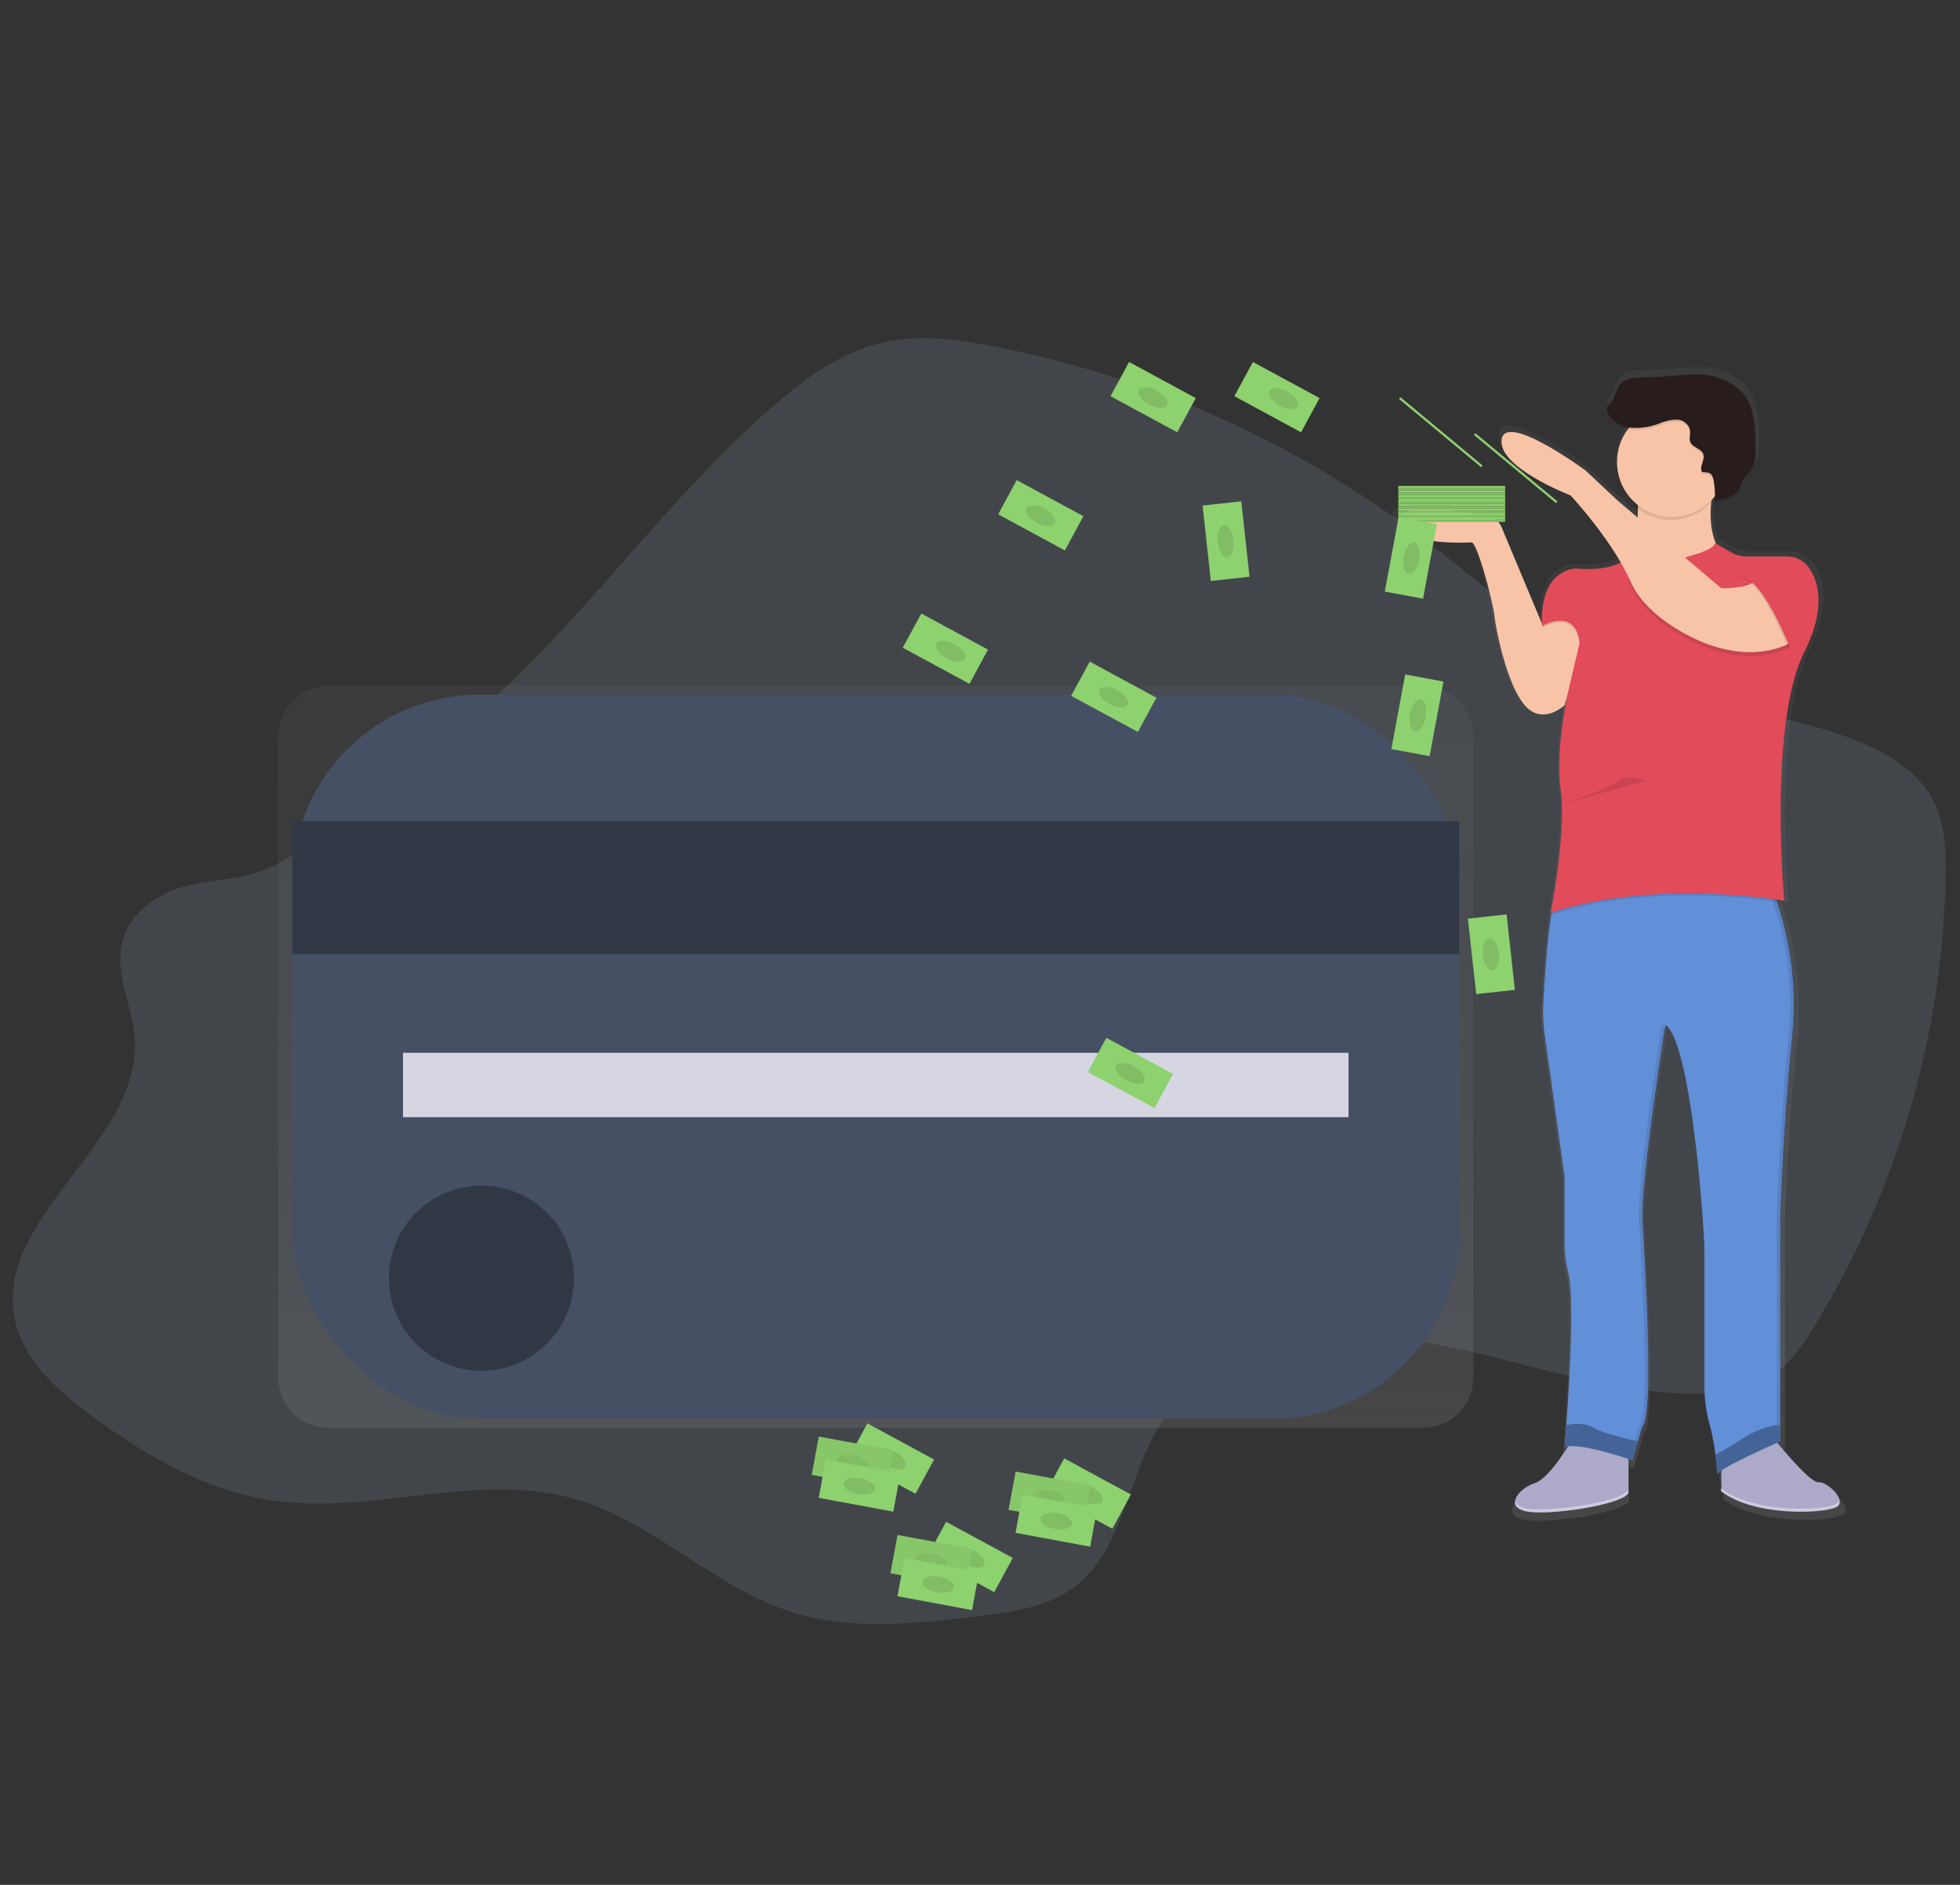 <svg xmlns="http://www.w3.org/2000/svg" xmlns:xlink="http://www.w3.org/1999/xlink" width="260" height="250" viewBox="0 0 260 250"><rect x="0" y="0" width="260" height="250" fill="#333333" stroke="none"/><defs><style>.a{fill:none;}.b{fill:#8191ad;opacity:0.2;}.c{fill:url(#a);}.d{fill:#455064;}.e{opacity:0.3;}.f{fill:#d6d6e3;}.g{fill:url(#b);}.h{fill:#aca9c9;}.i{fill:#618fd8;}.j,.l{opacity:0.1;}.k{fill:#f7c4a7;}.m{fill:#e14b5a;}.n{fill:#281c1c;}.o{fill:#fff;opacity:0.4;}.p{fill:#8ed16f;}.q{opacity:0.05;}</style><linearGradient id="a" x1="0.5" y1="1" x2="0.5" gradientUnits="objectBoundingBox"><stop offset="0" stop-color="gray" stop-opacity="0.251"/><stop offset="0.54" stop-color="gray" stop-opacity="0.122"/><stop offset="1" stop-color="gray" stop-opacity="0.102"/></linearGradient><linearGradient id="b" x1="9.926" x2="9.926" y2="0" xlink:href="#a"/></defs><g transform="translate(-86.147 1.977)"><rect class="a" width="260" height="250" transform="translate(86.147 -1.977)"/><path class="b" d="M183.807,264.618c-3.549,1.072-6.871,3.668-7.758,7.27-1.014,4.139,1.324,8.312,1.662,12.562,1.092,13.925-18.719,23.75-15.893,37.429,1.122,5.439,5.658,9.44,10.127,12.745,7.159,5.278,15.1,9.941,23.9,11.257,13.352,2,27.3-3.879,40.28-.163,10.468,3,18.478,11.784,28.873,15.025,7.913,2.469,16.438,1.5,24.659.5,4.433-.538,9.077-1.158,12.654-3.818,6.65-4.951,7.068-14.729,11.521-21.736,6.877-10.806,21.955-12.928,34.6-10.828s24.919,7.27,37.728,6.849a17.22,17.22,0,0,0,7.93-1.806c2.9-1.632,4.865-4.508,6.6-7.353a118.986,118.986,0,0,0,17.253-59.123c.075-3.588-.053-7.331-1.74-10.5-2.133-4.006-6.4-6.4-10.642-8.016-10.193-3.879-21.453-4.513-31.442-8.888-9.634-4.22-17.436-11.62-25.825-17.962a137.561,137.561,0,0,0-56.658-25.233c-4.818-.931-9.819-1.6-14.607-.521-5.516,1.239-10.271,4.677-14.546,8.378-11.374,9.847-20.489,22-30.971,32.788a176.32,176.32,0,0,1-23.529,20.29c-3.879,2.8-8,6.115-12.324,8.182C191.7,263.834,187.991,263.357,183.807,264.618Z" transform="translate(-73.7 -148.87)"/><path class="c" d="M440.557,358.2H295.279a6.619,6.619,0,0,0-6.619,6.619V449.97a6.619,6.619,0,0,0,6.619,6.619H440.557a6.619,6.619,0,0,0,6.619-6.619V364.819a6.619,6.619,0,0,0-6.619-6.619Z" transform="translate(-165.597 -269.2)"/><rect class="d" width="154.784" height="96.073" rx="24.81" transform="translate(124.927 90.158)"/><rect class="d" width="154.784" height="17.613" transform="translate(124.927 106.97)"/><rect class="e" width="154.784" height="17.613" transform="translate(124.927 106.97)"/><rect class="f" width="125.428" height="8.539" transform="translate(139.606 137.661)"/><ellipse class="d" cx="12.277" cy="12.277" rx="12.277" ry="12.277" transform="translate(137.736 155.274)"/><ellipse class="e" cx="12.277" cy="12.277" rx="12.277" ry="12.277" transform="translate(137.736 155.274)"/><path class="g" d="M822.162,225.319a2.688,2.688,0,0,0,1.183,1.5c2.546,1.682,8.082,1.324,8.747,1.324.141,0,.327.252.532.676a46.776,46.776,0,0,1,2.6,9.26c.136,1.61,1.632,9.143,4.081,11.95.075.086.15.166.222.241,2.4,2.413,5.22-.241,5.22-.241l.4-1.4c-.113.554-.241,1.2-.368,1.923-.064.363-.128.748-.188,1.144a43.851,43.851,0,0,0-.574,6.752,24.492,24.492,0,0,0,.105,2.46c.022.227.047.452.078.671a23.47,23.47,0,0,1,.183,3,81.654,81.654,0,0,1-1.543,13.38l.058-.019c-.036.186-.058.277-.058.277l.089-.028q-.064.413-.122.845c-.515,3.74-.812,8.4-.953,11.083a22.2,22.2,0,0,0,.188,4.245l2.7,19.037v8.866a15.653,15.653,0,0,0,.488,3.984c.881,3.35.155,15.042-.252,20.589-.114,1.513-.2,2.571-.227,2.876v.091l.078-.03v.1a1.567,1.567,0,0,1,.36-.105c-1.072,1.662-3.015,4.411-4.508,4.874a4.73,4.73,0,0,0-2.253,1.493l-.039.053-.055.078a1.663,1.663,0,0,0-.324.848.932.932,0,0,1-.05-.163c-.114.618.258,1.183,1.424,1.457a9.59,9.59,0,0,0,2.064.166c4.045,0,11.224-1.244,12.016-2.582v-4.616l.13.042v.042l.5.163,1.36-4.566c1.632-1.208.277-22.828,0-27.8-.249-4.527,2.552-22.537,3.048-25.709l-.067-.08.075-.463a1.968,1.968,0,0,1,.277.244,3.629,3.629,0,0,1,.424.626,8.367,8.367,0,0,1,.6,1.241c2.737,6.827,3.97,26.349,3.97,28.1v18.358a19.118,19.118,0,0,0,.748,5.356,22.967,22.967,0,0,1,.582,2.787c.058.368.108.734.155,1.083s.094.748.13,1.075a2.254,2.254,0,0,0,.028.247.479.479,0,0,1,0,.114c.075.723.114,1.2.114,1.2a.275.275,0,0,1,.055-.108l.014.174a.374.374,0,0,1,.108-.172,2.639,2.639,0,0,1,.366-.3v2.333l-.066-.05v.4c2.821,2.128,7.412,2.771,10.936,2.746a13.99,13.99,0,0,0,4.779-.6c.92-.452.416-1.5-.421-2.311a3.16,3.16,0,0,0-2.028-1.047c-.892.1-3.943-3.358-5.541-5.25l.18-.08.255-.111v-30.61s.41-12.086,1.632-24.038a42.523,42.523,0,0,0-2.092-17.832l-.039-.114.371.058c.393.061.6.1.6.1a2.306,2.306,0,0,0-.025-.277h.025s-.477-5.184-.482-11.7c0-7.381.623-16.38,3.2-21.473a15.148,15.148,0,0,0,1.939-7.1,7.431,7.431,0,0,0-1.327-4.544,3.6,3.6,0,0,0-1.527-1.208l-.053-.03h-.028a3.8,3.8,0,0,0-1.4-.277h-5.572a3.721,3.721,0,0,1-1.84-.485l-2.181-1.236a11.061,11.061,0,0,1-.676-5.4c0-.147.028-.294.042-.438l.158-.166c.122-.13.235-.277.346-.4a3.066,3.066,0,0,1-.025.327c-.028.175-.075.277-.15.3a4.814,4.814,0,0,0,3.253-1.311c.031-.036.058-.075.086-.114a5.941,5.941,0,0,0,.535-1.108,3.223,3.223,0,0,1,.407-.743c.183-.238.421-.432.618-.659l.033-.039a4.785,4.785,0,0,0,.748-3.109c.014-2.638-.064-5.541-1.829-7.52a8.325,8.325,0,0,0-6.023-2.341c-2.219-.072-4.433.327-6.65.338-1.507,0-3.325-.025-4.156,1.222-.407.612-.457,1.413-.9,2-.255.338-.646.629-.668,1.05a1.078,1.078,0,0,0,.144.554v.019a3.92,3.92,0,0,0,2.87,1.926,7.165,7.165,0,0,0-.554.765,7.281,7.281,0,0,0-1.108,3.879,4.528,4.528,0,0,0,.017.477,7.323,7.323,0,0,0,2.322,4.879c-.022.155-.044.31-.069.463l.05.044q.236.213.49.4l.061.047v.277a4.634,4.634,0,0,1-.017.482c-.017.158,0,.255-.017.382l-.036-.03-2.707-2.261-4.353-4.029s-10.883-7.921-11.429-4.156a2.712,2.712,0,0,0,.518,1.879c2,3.048,8.866,5.641,8.866,5.641a58.056,58.056,0,0,1,6.835,9c-.1.053-.194.1-.3.15a12.851,12.851,0,0,1-6,.654c-4.109.64-4.48,5.142-4.458,6.963v.377l-5.453-12.8-.017-.039a2.7,2.7,0,0,0-2.039-1.6C830.513,223.906,821.4,222.629,822.162,225.319Zm22.828,124.4a2.378,2.378,0,0,1,.241-.044l-.025.039Z" transform="translate(-551.251 -158.851)"/><path class="h" d="M986.054,716.43s5.165,6.492,6.359,6.359,3.973,2.516,2.386,3.325-10.728,1.324-15.239-2.12V718.8Z" transform="translate(-665.071 -528.176)"/><path class="h" d="M888.559,717.86s-3.048,5.43-5.165,6.1-3.973,3.048-1.191,3.71,12.717-.8,13.643-2.386v-7.024Z" transform="translate(-593.673 -529.21)"/><path class="i" d="M894.43,470.909l2.632,18.78v8.73a15.651,15.651,0,0,0,.477,3.929c.859,3.305.152,14.837-.247,20.309-.13,1.784-.23,2.926-.23,2.926,1.721-.8,9.007,1.721,9.007,1.721l.737-2.508.587-1.995c1.591-1.191.277-22.517,0-27.43-.18-3.355,1.316-14.233,2.275-20.752.277-1.842.5-3.325.637-4.217.086-.554.133-.862.133-.862a2.9,2.9,0,0,1,.715.862,8.3,8.3,0,0,1,.585,1.225c2.665,6.736,3.879,25.992,3.879,27.707v18.109a19.094,19.094,0,0,0,.729,5.284,27.734,27.734,0,0,1,.718,3.815c.188,1.438.277,2.6.277,2.6.133-.8,8.345-4.372,8.345-4.372v-30.2s.4-11.914,1.59-23.711a42.307,42.307,0,0,0-1.524-15.954c-.33-1.128-.66-2.083-.945-2.84-.485-1.288-.831-2-.831-2H896.923c-.454.086-.831,1-1.172,2.388-.222.931-.416,2.072-.585,3.325-.5,3.688-.79,8.279-.928,10.933A22.131,22.131,0,0,0,894.43,470.909Z" transform="translate(-603.37 -335.609)"/><g class="j" transform="translate(293.758 114.534)"><path d="M985.588,525.068v-30.2s.4-11.914,1.59-23.711a41.306,41.306,0,0,0-3.325-20.8h.529a41.548,41.548,0,0,1,3.325,20.8c-1.178,11.789-1.59,23.711-1.59,23.711v30.2s-8.212,3.577-8.345,4.372a3.972,3.972,0,0,0-.042-.482A77.232,77.232,0,0,1,985.588,525.068Z" transform="translate(-957.507 -450.36)"/><path d="M905.469,722.322a2.058,2.058,0,0,0-.729.15v-.133A4.739,4.739,0,0,1,905.469,722.322Z" transform="translate(-904.74 -646.965)"/><path d="M936.794,573.878c1.59-1.191.277-22.517,0-27.43s3.048-25.828,3.048-25.828a2.314,2.314,0,0,1,.457.471c-.488,3.125-3.214,20.894-2.973,25.357.277,4.9,1.59,26.227,0,27.43L936,578.38l-.482-.161Z" transform="translate(-926.992 -501.153)"/></g><path class="k" d="M849.766,289.833l-2.771,9.8s-2.915,2.771-5.3,0-3.851-10.2-4-11.789-2.253-9.8-3.048-9.8-8.741.529-9.67-2.771c-.743-2.654,8.129-1.385,11.681-.79a2.632,2.632,0,0,1,1.986,1.579l5.447,13.008S846.984,285.727,849.766,289.833Z" transform="translate(-553.293 -208.078)"/><path class="k" d="M940.707,249.82s-3.444,9.67.928,13.114S926,267.306,926,267.306l2.715-2.582s1.92-7.617.6-13.975Z" transform="translate(-626.351 -190.849)"/><path class="l" d="M913.05,292.487s3.51-.862,3.51-1.787l3.112,1.787h7.816s5.7,3.178.928,12.717-2.649,32.971-2.649,32.971-16.954-3.048-31,1.59c0,0,2.12-10.465,1.324-16.425s1.324-14.3,1.324-14.3L898.612,304s-.066-4.71-4.968-2.319c0,0-.729-6.821,4.306-7.617,0,0,5.818.8,7.55-2.12C905.5,291.958,909.343,294.21,913.05,292.487Z" transform="translate(-602.934 -220.402)"/><path class="m" d="M913.05,291.537s3.51-.862,3.51-1.787l2.28,1.31a3.6,3.6,0,0,0,1.79.477H926.1a3.6,3.6,0,0,1,2.929,1.491c1.255,1.765,2.38,5.245-.61,11.227-4.768,9.537-2.649,32.971-2.649,32.971s-16.954-3.048-31,1.59c0,0,2.12-10.465,1.324-16.425s1.324-14.286,1.324-14.286l1.191-5.034s-.066-4.71-4.968-2.319c0,0-.709-6.633,4.1-7.581a1.359,1.359,0,0,1,.407-.028c1.028.108,5.818.454,7.353-2.142C905.5,291.005,909.343,293.258,913.05,291.537Z" transform="translate(-602.933 -219.715)"/><path class="l" d="M956.418,312.534s-4.239,2.649-11.127,0c0,0-7.55-2.771-9.936-8.212s12.052.928,12.052.928,3.048,0,3.973-.662S958.8,309.619,956.418,312.534Z" transform="translate(-632.922 -228.66)"/><path class="k" d="M912.468,264.656s-4.239,2.649-11.127,0c0,0-7.55-2.771-9.936-8.212s-7.946-11.4-7.946-11.4-9.67-3.71-9.143-7.417,11.127,4.106,11.127,4.106l4.239,3.973,13.776,11.656s3.048,0,3.973-.662S914.851,261.742,912.468,264.656Z" transform="translate(-588.972 -181.311)"/><path class="l" d="M937.49,252.178l11.39-.928a26.144,26.144,0,0,0-1.189,5.394,7.279,7.279,0,0,1-10.2.277A12.947,12.947,0,0,0,937.49,252.178Z" transform="translate(-634.658 -191.882)"/><ellipse class="k" cx="7.284" cy="7.284" rx="7.284" ry="7.284" transform="translate(300.649 52.02)"/><path class="l" d="M937.429,223.041c-.427-.7.441-1.621.155-2.391-.263-.709-1.311-.831-1.662-1.493-.277-.535,0-1.191-.111-1.782a1.83,1.83,0,0,0-1.757-1.274,6.268,6.268,0,0,0-2.269.5,8.712,8.712,0,0,1-3.738.576,3.919,3.919,0,0,1-3.086-1.959,1.11,1.11,0,0,1-.141-.538c.022-.416.4-.7.651-1.033.432-.579.482-1.369.875-1.973.8-1.23,2.568-1.2,4.037-1.205,2.161,0,4.311-.4,6.472-.332a8.062,8.062,0,0,1,5.866,2.308c1.718,1.953,1.8,4.813,1.781,7.417a4.722,4.722,0,0,1-.729,3.067c-.2.241-.443.441-.635.687-.416.554-.526,1.263-.917,1.826-.693,1-2.045,1.244-3.25,1.4.355-.047.061-2.422,0-2.64C938.74,223.115,938.488,223.138,937.429,223.041Z" transform="translate(-625.498 -162.155)"/><path class="n" d="M937.429,222.091c-.427-.7.441-1.621.155-2.391-.263-.709-1.311-.831-1.662-1.493-.277-.535,0-1.191-.111-1.782a1.83,1.83,0,0,0-1.757-1.275,6.268,6.268,0,0,0-2.269.5,8.712,8.712,0,0,1-3.738.576,3.919,3.919,0,0,1-3.086-1.959,1.11,1.11,0,0,1-.141-.538c.022-.416.4-.7.651-1.033.432-.579.482-1.369.875-1.973.8-1.23,2.568-1.2,4.037-1.205,2.161,0,4.311-.4,6.472-.333a8.062,8.062,0,0,1,5.866,2.308c1.718,1.953,1.8,4.813,1.781,7.417a4.722,4.722,0,0,1-.729,3.067c-.2.241-.443.441-.635.687-.416.554-.526,1.263-.917,1.826-.693,1-2.045,1.244-3.25,1.4.355-.047.061-2.422,0-2.64C938.74,222.152,938.488,222.185,937.429,222.091Z" transform="translate(-625.498 -161.468)"/><path class="l" d="M993.718,315.711s-3.577-9.273-6.359-9.537,5.3,0,5.3,0l2.649,4.768Z" transform="translate(-670.288 -231.505)"/><path class="m" d="M994.678,315.711s-3.577-9.273-6.359-9.537,5.3,0,5.3,0l2.649,4.768Z" transform="translate(-670.983 -231.505)"/><path class="i" d="M976.65,715.922c.189,1.438.277,2.6.277,2.6.133-.8,8.345-4.372,8.345-4.372v-2.153a3.673,3.673,0,0,0-.626.031,11.817,11.817,0,0,0-4.433,1.812A40.411,40.411,0,0,1,976.65,715.922Z" transform="translate(-662.968 -524.967)"/><path class="e" d="M976.65,715.922c.189,1.438.277,2.6.277,2.6.133-.8,8.345-4.372,8.345-4.372v-2.153a3.673,3.673,0,0,0-.626.031,11.817,11.817,0,0,0-4.433,1.812A40.411,40.411,0,0,1,976.65,715.922Z" transform="translate(-662.968 -524.967)"/><path class="i" d="M904.5,714.552c1.721-.8,9.007,1.721,9.007,1.721l.737-2.507c-1.272-.258-2.535-.579-3.776-.961a12.574,12.574,0,0,1-1.7-.626,11.392,11.392,0,0,0-1.131-.526,5.864,5.864,0,0,0-2.915-.025C904.6,713.411,904.5,714.552,904.5,714.552Z" transform="translate(-610.808 -524.578)"/><path class="e" d="M904.5,714.552c1.721-.8,9.007,1.721,9.007,1.721l.737-2.507c-1.272-.258-2.535-.579-3.776-.961a12.574,12.574,0,0,1-1.7-.626,11.392,11.392,0,0,0-1.131-.526,5.864,5.864,0,0,0-2.915-.025C904.6,713.411,904.5,714.552,904.5,714.552Z" transform="translate(-610.808 -524.578)"/><path class="o" d="M994.539,744.359a.792.792,0,0,0,.454-.526.779.779,0,0,1-.454.923c-1.59.8-10.728,1.324-15.239-2.12v-.4C983.81,745.684,992.948,745.155,994.539,744.359Z" transform="translate(-664.884 -546.835)"/><path class="o" d="M881.953,745.575c2.771.662,12.717-.8,13.643-2.386v.4c-.928,1.59-10.861,3.048-13.643,2.386-1.136-.277-1.5-.831-1.385-1.438C880.657,744.983,881.072,745.354,881.953,745.575Z" transform="translate(-593.493 -547.522)"/><path class="l" d="M914.451,402.454s-2.915-.928-3.71,0-7.592,3.1-7.592,3.1" transform="translate(-609.832 -300.894)"/><rect class="p" width="14.172" height="0.299" transform="translate(285.812 65.164) rotate(180)"/><rect class="p" width="14.172" height="0.299" transform="translate(285.812 65.463) rotate(180)"/><rect class="l" width="14.172" height="0.299" transform="translate(285.812 65.463) rotate(180)"/><rect class="p" width="14.172" height="0.299" transform="translate(285.812 65.762) rotate(180)"/><rect class="p" width="14.172" height="0.299" transform="translate(285.812 66.059) rotate(180)"/><rect class="l" width="14.172" height="0.299" transform="translate(285.812 66.059) rotate(180)"/><rect class="p" width="14.172" height="0.299" transform="translate(285.812 66.358) rotate(180)"/><rect class="p" width="14.172" height="0.299" transform="translate(285.812 66.654) rotate(180)"/><rect class="l" width="14.172" height="0.299" transform="translate(285.812 66.654) rotate(180)"/><rect class="p" width="14.172" height="0.299" transform="translate(285.812 66.954) rotate(180)"/><rect class="p" width="14.172" height="0.299" transform="translate(285.812 67.25) rotate(180)"/><rect class="l" width="14.172" height="0.299" transform="translate(285.812 67.25) rotate(180)"/><rect class="p" width="14.172" height="0.299" transform="translate(285.812 62.781) rotate(180)"/><rect class="p" width="14.172" height="0.299" transform="matrix(-0.769, -0.639, 0.639, -0.769, 292.561, 64.758)"/><rect class="p" width="14.172" height="0.299" transform="matrix(-0.769, -0.639, 0.639, -0.769, 282.627, 59.991)"/><rect class="p" width="14.172" height="0.299" transform="translate(285.812 63.077) rotate(180)"/><rect class="l" width="14.172" height="0.299" transform="translate(285.812 63.077) rotate(180)"/><rect class="p" width="14.172" height="0.299" transform="translate(285.812 63.379) rotate(180)"/><rect class="p" width="14.172" height="0.299" transform="translate(285.812 63.676) rotate(180)"/><rect class="l" width="14.172" height="0.299" transform="translate(285.812 63.676) rotate(180)"/><rect class="p" width="14.172" height="0.299" transform="translate(285.812 63.972) rotate(180)"/><rect class="p" width="14.172" height="0.299" transform="translate(285.812 64.272) rotate(180)"/><rect class="l" width="14.172" height="0.299" transform="translate(285.812 64.272) rotate(180)"/><rect class="p" width="14.172" height="0.299" transform="translate(285.812 64.568) rotate(180)"/><rect class="p" width="14.172" height="0.299" transform="translate(285.812 64.867) rotate(180)"/><rect class="l" width="14.172" height="0.299" transform="translate(285.812 64.867) rotate(180)"/><rect class="p" width="5.165" height="10.066" transform="translate(274.922 77.428) rotate(-169.48)"/><ellipse class="p" cx="2.12" cy="1.058" rx="2.12" ry="1.058" transform="translate(271.945 73.931) rotate(-79.48)"/><ellipse class="l" cx="2.12" cy="1.058" rx="2.12" ry="1.058" transform="translate(271.945 73.931) rotate(-79.48)"/><rect class="p" width="5.165" height="10.066" transform="translate(275.79 98.317) rotate(-169.48)"/><ellipse class="p" cx="2.12" cy="1.058" rx="2.12" ry="1.058" transform="translate(272.811 94.818) rotate(-79.48)"/><ellipse class="l" cx="2.12" cy="1.058" rx="2.12" ry="1.058" transform="translate(272.811 94.818) rotate(-79.48)"/><rect class="p" width="5.165" height="10.066" transform="matrix(0.476, -0.879, 0.879, 0.476, 249.888, 50.572)"/><ellipse class="p" cx="1.061" cy="2.125" rx="1.061" ry="2.125" transform="translate(254.033 50.805) rotate(-61.39)"/><ellipse class="l" cx="1.061" cy="2.125" rx="1.061" ry="2.125" transform="translate(254.033 50.805) rotate(-61.39)"/><rect class="p" width="5.165" height="10.066" transform="matrix(0.476, -0.879, 0.879, 0.476, 230.45, 140.21)"/><ellipse class="p" cx="1.058" cy="2.12" rx="1.058" ry="2.12" transform="matrix(0.476, -0.879, 0.879, 0.476, 233.709, 140.317)"/><ellipse class="l" cx="1.058" cy="2.12" rx="1.058" ry="2.12" transform="matrix(0.476, -0.879, 0.879, 0.476, 233.709, 140.317)"/><rect class="p" width="5.165" height="10.066" transform="matrix(0.476, -0.879, 0.879, 0.476, 218.557, 66.238)"/><ellipse class="p" cx="1.058" cy="2.12" rx="1.058" ry="2.12" transform="matrix(0.476, -0.879, 0.879, 0.476, 221.813, 66.341)"/><ellipse class="l" cx="1.058" cy="2.12" rx="1.058" ry="2.12" transform="matrix(0.476, -0.879, 0.879, 0.476, 221.813, 66.341)"/><rect class="p" width="5.165" height="10.066" transform="matrix(0.476, -0.879, 0.879, 0.476, 233.463, 50.571)"/><ellipse class="p" cx="1.058" cy="2.12" rx="1.058" ry="2.12" transform="matrix(0.476, -0.879, 0.879, 0.476, 236.719, 50.674)"/><ellipse class="l" cx="1.058" cy="2.12" rx="1.058" ry="2.12" transform="matrix(0.476, -0.879, 0.879, 0.476, 236.719, 50.674)"/><rect class="p" width="5.165" height="10.066" transform="matrix(0.994, -0.109, 0.109, 0.994, 245.67, 65.077)"/><ellipse class="p" cx="1.058" cy="2.12" rx="1.058" ry="2.12" transform="matrix(0.994, -0.109, 0.109, 0.994, 247.434, 67.816)"/><ellipse class="l" cx="1.058" cy="2.12" rx="1.058" ry="2.12" transform="matrix(0.994, -0.109, 0.109, 0.994, 247.434, 67.816)"/><rect class="p" width="5.165" height="10.066" transform="matrix(0.994, -0.109, 0.109, 0.994, 280.869, 119.869)"/><ellipse class="p" cx="1.058" cy="2.12" rx="1.058" ry="2.12" transform="matrix(0.994, -0.109, 0.109, 0.994, 282.635, 122.608)"/><ellipse class="l" cx="1.058" cy="2.12" rx="1.058" ry="2.12" transform="matrix(0.994, -0.109, 0.109, 0.994, 282.635, 122.608)"/><rect class="p" width="5.165" height="10.066" transform="matrix(0.476, -0.879, 0.879, 0.476, 228.242, 90.313)"/><ellipse class="p" cx="1.058" cy="2.12" rx="1.058" ry="2.12" transform="matrix(0.476, -0.879, 0.879, 0.476, 231.497, 90.419)"/><ellipse class="l" cx="1.058" cy="2.12" rx="1.058" ry="2.12" transform="matrix(0.476, -0.879, 0.879, 0.476, 231.497, 90.419)"/><rect class="p" width="5.165" height="10.066" transform="matrix(0.476, -0.879, 0.879, 0.476, 205.902, 83.932)"/><ellipse class="p" cx="1.061" cy="2.125" rx="1.061" ry="2.125" transform="translate(209.888 84.324) rotate(-61.39)"/><ellipse class="l" cx="1.061" cy="2.125" rx="1.061" ry="2.125" transform="translate(209.888 84.324) rotate(-61.39)"/><rect class="p" width="5.165" height="10.066" transform="matrix(0.476, -0.879, 0.879, 0.476, 198.747, 191.353)"/><ellipse class="p" cx="1.058" cy="2.12" rx="1.058" ry="2.12" transform="matrix(0.476, -0.879, 0.879, 0.476, 202.004, 191.457)"/><ellipse class="l" cx="1.058" cy="2.12" rx="1.058" ry="2.12" transform="matrix(0.476, -0.879, 0.879, 0.476, 202.004, 191.457)"/><rect class="p" width="5.165" height="10.066" transform="translate(193.823 193.64) rotate(-79.49)"/><rect class="q" width="5.165" height="10.066" transform="translate(193.823 193.64) rotate(-79.49)"/><ellipse class="p" cx="1.058" cy="2.12" rx="1.058" ry="2.12" transform="translate(196.955 192.738) rotate(-79.49)"/><ellipse class="l" cx="1.058" cy="2.12" rx="1.058" ry="2.12" transform="translate(196.955 192.738) rotate(-79.49)"/><rect class="p" width="5.165" height="10.066" transform="translate(194.75 196.686) rotate(-79.49)"/><ellipse class="p" cx="1.058" cy="2.12" rx="1.058" ry="2.12" transform="translate(197.88 195.783) rotate(-79.49)"/><ellipse class="l" cx="1.058" cy="2.12" rx="1.058" ry="2.12" transform="translate(197.88 195.783) rotate(-79.49)"/><rect class="p" width="5.165" height="10.066" transform="matrix(0.476, -0.879, 0.879, 0.476, 209.19, 204.408)"/><ellipse class="p" cx="1.058" cy="2.12" rx="1.058" ry="2.12" transform="matrix(0.476, -0.879, 0.879, 0.476, 212.449, 204.512)"/><ellipse class="l" cx="1.058" cy="2.12" rx="1.058" ry="2.12" transform="matrix(0.476, -0.879, 0.879, 0.476, 212.449, 204.512)"/><rect class="p" width="5.165" height="10.066" transform="translate(204.267 206.692) rotate(-79.49)"/><rect class="q" width="5.165" height="10.066" transform="translate(204.267 206.692) rotate(-79.49)"/><ellipse class="p" cx="1.058" cy="2.12" rx="1.058" ry="2.12" transform="translate(207.397 205.789) rotate(-79.49)"/><ellipse class="l" cx="1.058" cy="2.12" rx="1.058" ry="2.12" transform="translate(207.397 205.789) rotate(-79.49)"/><rect class="p" width="5.165" height="10.066" transform="translate(205.194 209.74) rotate(-79.49)"/><ellipse class="p" cx="1.058" cy="2.12" rx="1.058" ry="2.12" transform="translate(208.326 208.838) rotate(-79.49)"/><ellipse class="l" cx="1.058" cy="2.12" rx="1.058" ry="2.12" transform="translate(208.326 208.838) rotate(-79.49)"/><rect class="p" width="5.165" height="10.066" transform="matrix(0.476, -0.879, 0.879, 0.476, 224.857, 195.995)"/><ellipse class="p" cx="1.058" cy="2.12" rx="1.058" ry="2.12" transform="matrix(0.476, -0.879, 0.879, 0.476, 228.111, 196.098)"/><ellipse class="l" cx="1.058" cy="2.12" rx="1.058" ry="2.12" transform="matrix(0.476, -0.879, 0.879, 0.476, 228.111, 196.098)"/><rect class="p" width="5.165" height="10.066" transform="translate(219.934 198.28) rotate(-79.49)"/><rect class="q" width="5.165" height="10.066" transform="translate(219.934 198.28) rotate(-79.49)"/><ellipse class="p" cx="1.058" cy="2.12" rx="1.058" ry="2.12" transform="translate(223.063 197.378) rotate(-79.49)"/><ellipse class="l" cx="1.058" cy="2.12" rx="1.058" ry="2.12" transform="translate(223.063 197.378) rotate(-79.49)"/><rect class="p" width="5.165" height="10.066" transform="translate(220.86 201.328) rotate(-79.49)"/><ellipse class="p" cx="1.058" cy="2.12" rx="1.058" ry="2.12" transform="translate(223.993 200.426) rotate(-79.49)"/><ellipse class="l" cx="1.058" cy="2.12" rx="1.058" ry="2.12" transform="translate(223.993 200.426) rotate(-79.49)"/></g></svg>